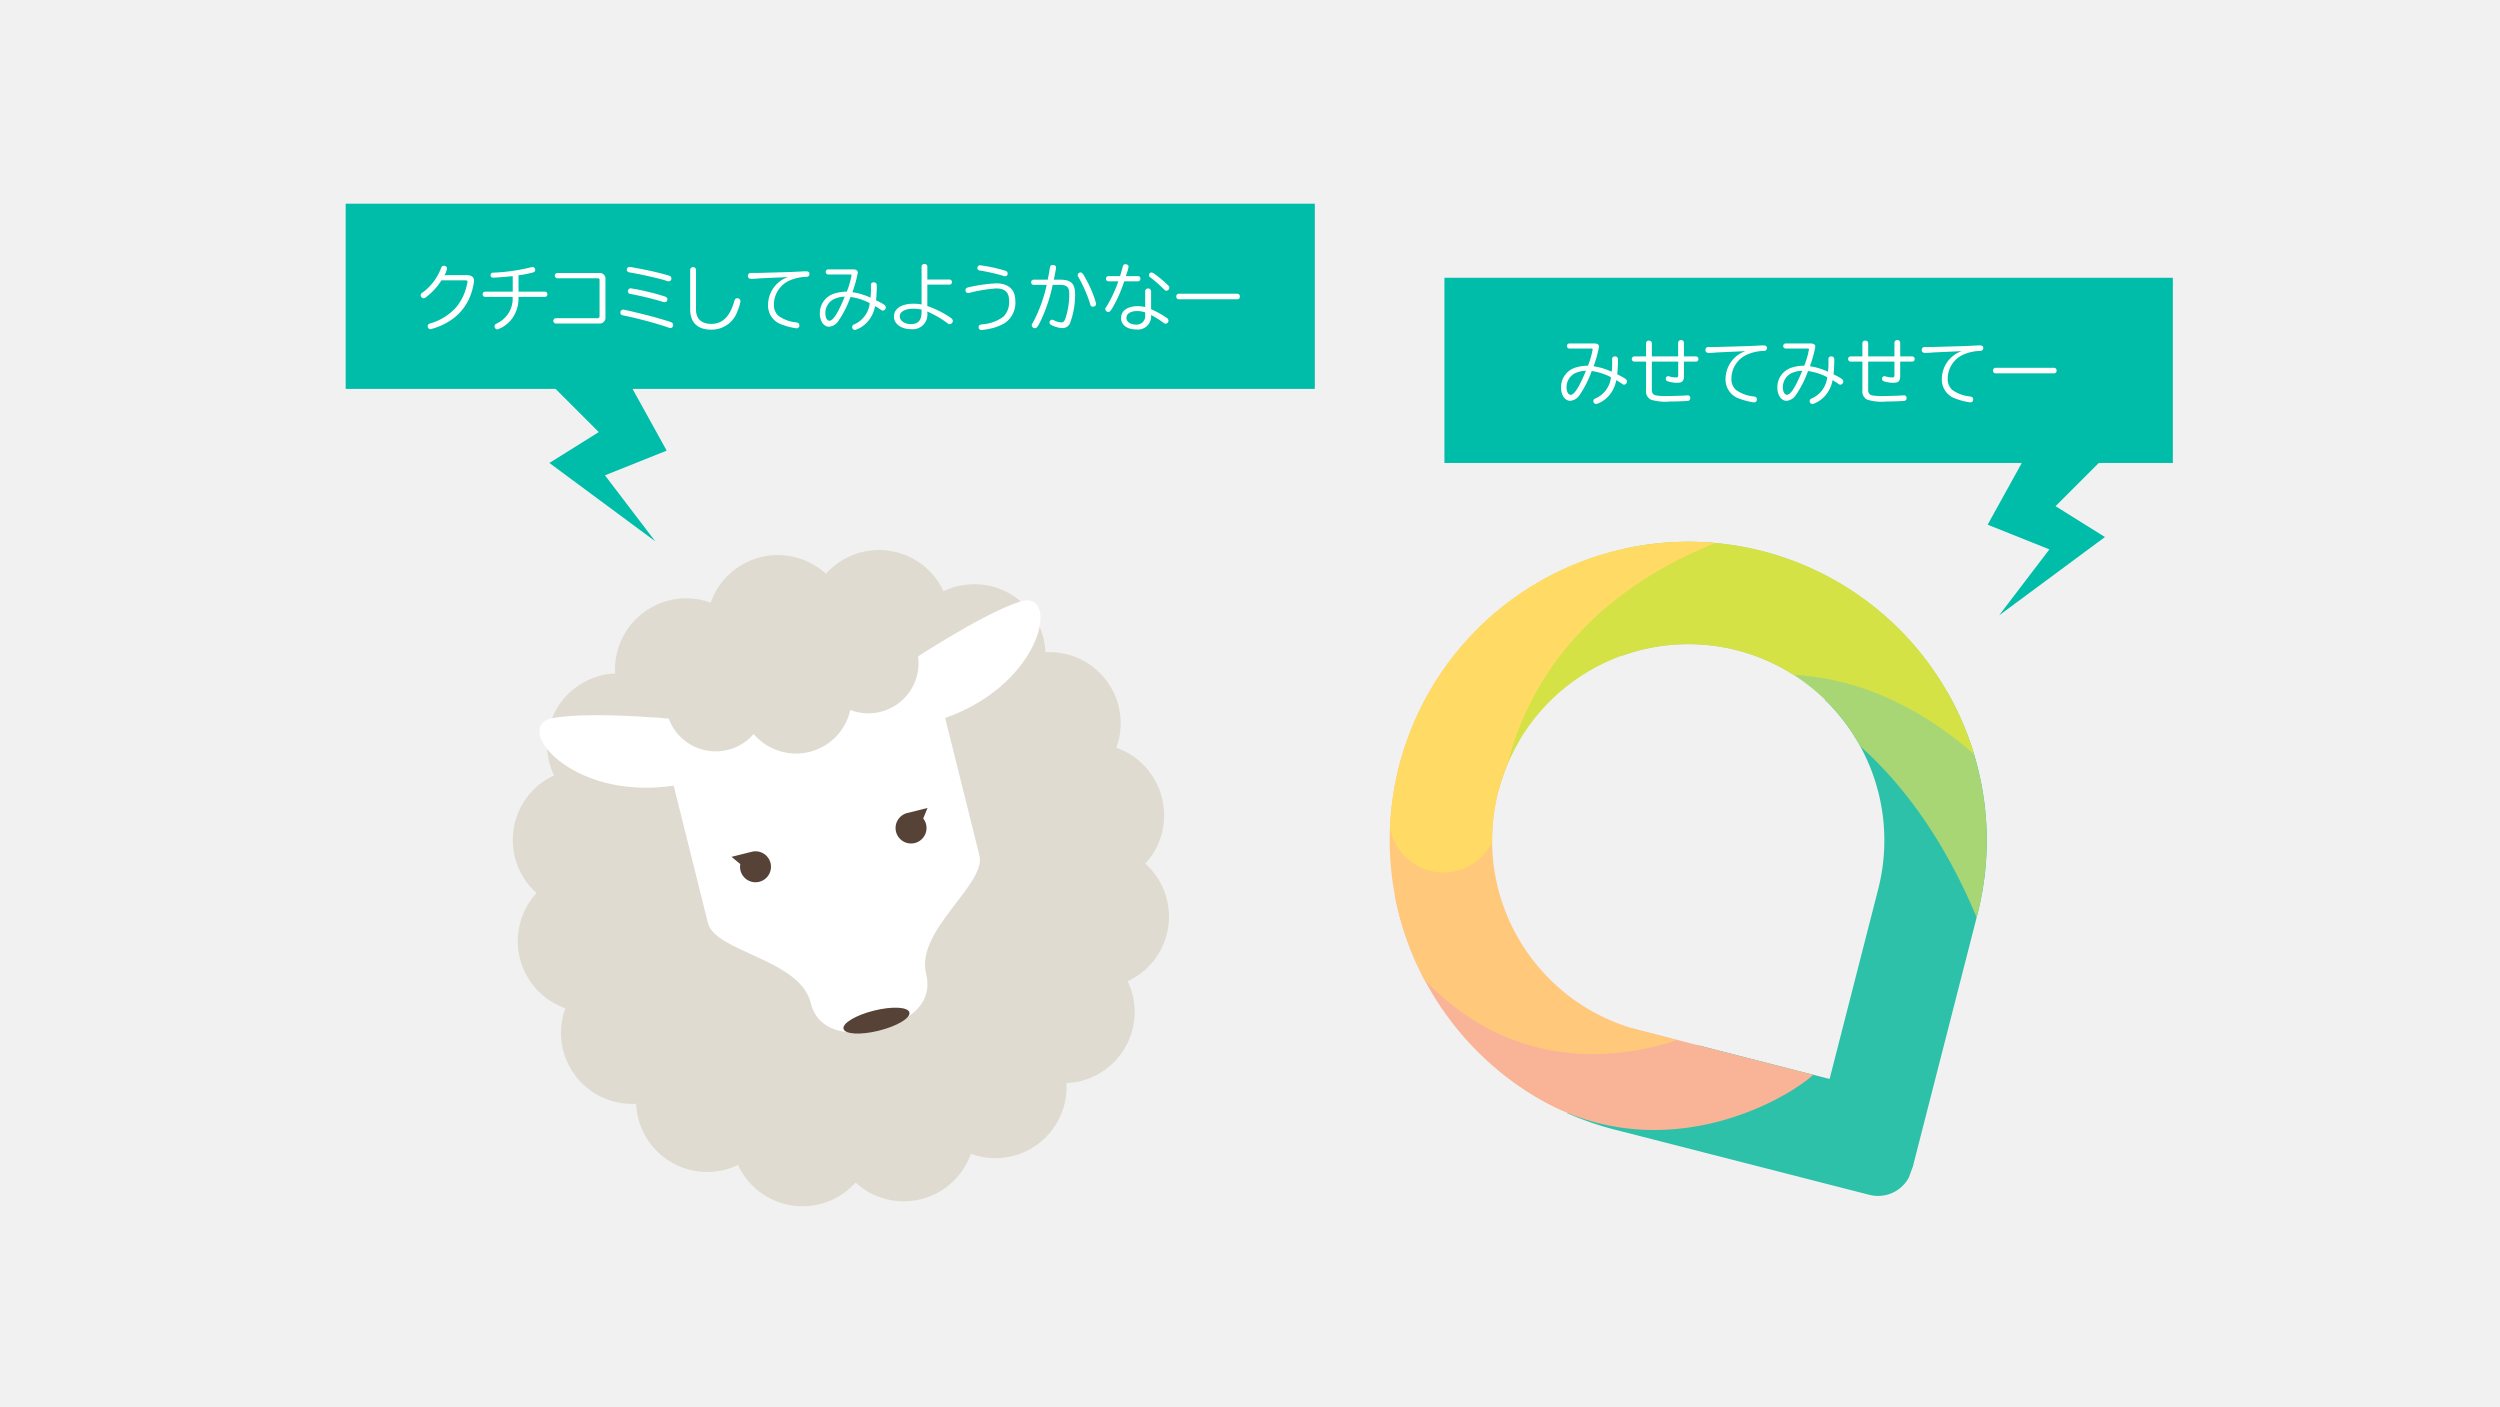 <svg xmlns="http://www.w3.org/2000/svg" width="405" height="228" viewBox="0 0 405 228"><title>colours-about02-pc</title><rect width="405" height="228" fill="#f1f1f1"/><path d="M188.247,129.324c-.005-.021-.011-.039-.017-.06s-.007-.038-.012-.056a11.517,11.517,0,0,0-7.37-8.071,11.523,11.523,0,0,0-11.481-15.465,11.526,11.526,0,0,0-16.513-9.89A11.523,11.523,0,0,0,133.8,92.958a11.528,11.528,0,0,0-18.671,4.677,11.524,11.524,0,0,0-15.47,11.472,11.524,11.524,0,0,0-9.9,16.507,11.523,11.523,0,0,0-2.836,19.053,11.525,11.525,0,0,0,4.665,18.671,11.526,11.526,0,0,0,11.466,15.478,11.524,11.524,0,0,0,16.5,9.908,11.525,11.525,0,0,0,19.051,2.845,11.524,11.524,0,0,0,18.674-4.656,11.525,11.525,0,0,0,15.485-11.456,11.526,11.526,0,0,0,9.917-16.5,11.525,11.525,0,0,0,2.856-19.05A11.511,11.511,0,0,0,188.247,129.324Z" fill="#dfdbd0"/><path d="M165.309,97.439c-6.454,2.025-19.221,10.609-19.221,10.609L130.649,111.9l-1.871.467-1.871.466-15.44,3.849s-15.3-1.585-21.949-.344,2.858,13.455,19.621,10.938l5.548,22.257c1.17,4.694,14.876,5.846,16.631,12.887s11.015,4.318,11.015,4.318,9.455-1.942,7.7-8.984,9.8-14.491,8.633-19.184l-5.548-22.258C169.1,110.661,171.76,95.415,165.309,97.439Z" fill="#fff"/><path d="M138.714,99.542a8.12,8.12,0,0,0-5.786,5.445,9,9,0,0,0-11.273,2.81,8.129,8.129,0,1,0,.445,11.114,9.006,9.006,0,0,0,15.649-3.9,8.127,8.127,0,1,0,.965-15.467Z" fill="#dfdbd0"/><path d="M121.788,137.988l-3.281.818,1.42,1.172a2.506,2.506,0,1,0,1.861-1.99Z" fill="#564236"/><path d="M146.982,131.707l3.278-.817-.7,1.7a2.445,2.445,0,0,1,.462.939,2.507,2.507,0,1,1-3.036-1.824Z" fill="#564236"/><path d="M147.32,164.012c.224.9-1.983,2.218-4.93,2.953s-5.515.6-5.739-.293,1.983-2.219,4.93-2.953S147.1,163.115,147.32,164.012Z" fill="#564236"/><rect x="234" y="45" width="118" height="30" fill="#00bda9"/><polygon points="344 71 329.421 71.579 322 85 332 89 323.849 99.693 341 87 333 82 344 71" fill="#00bda9"/><path d="M258.242,55.641c.551,0,.8.168.8.54a20.1,20.1,0,0,1-.876,3.153,10.391,10.391,0,0,1,2.927.888,12.158,12.158,0,0,0,.084-1.32c-.012-.419-.012-.671-.012-.731a.409.409,0,0,1,.468-.432.433.433,0,0,1,.419.228c.061.108.061.132.061.5,0,.563-.048,1.511-.12,2.171,1.307.647,1.583.851,1.583,1.163a.522.522,0,0,1-.468.516c-.12,0-.18-.024-.36-.156-.3-.2-.528-.36-.912-.576a5.2,5.2,0,0,1-1.115,2.423,4.742,4.742,0,0,1-1.81,1.343,1.138,1.138,0,0,1-.372.1.459.459,0,0,1-.409-.492.371.371,0,0,1,.181-.335c.023-.013.023-.013.275-.133a4.228,4.228,0,0,0,2.387-3.382,9.489,9.489,0,0,0-3.118-1,16.5,16.5,0,0,1-1.979,3.909,1.985,1.985,0,0,1-1.5.913c-.863,0-1.486-.913-1.486-2.171a3.315,3.315,0,0,1,2.578-3.275,6.058,6.058,0,0,1,1.776-.239,12.544,12.544,0,0,0,.767-2.651c0-.1-.048-.132-.192-.132H254.2a.417.417,0,0,1,0-.827Zm-3.191,4.88a2.527,2.527,0,0,0-1.271,2.2c0,.72.276,1.235.66,1.235.6,0,1.367-1.2,2.482-3.886A4.121,4.121,0,0,0,255.051,60.521Z" fill="#fff"/><path d="M271.861,55.484a.472.472,0,0,1,.935,0v2.255h1.967a.386.386,0,0,1,.372.42.379.379,0,0,1-.372.42H272.8v2.278c0,.876-.263,1.152-1.1,1.152a5.092,5.092,0,0,1-1.486-.216c-.241-.084-.361-.216-.361-.42a.405.405,0,0,1,.361-.432,1.392,1.392,0,0,1,.215.037,4.325,4.325,0,0,0,1.032.168c.336,0,.407-.073.407-.373V58.579H267.6v4.545c0,.528.18.8.611.924a9.531,9.531,0,0,0,1.919.108c.864,0,2.639-.06,3.143-.1a.538.538,0,0,1,.132-.012.4.4,0,0,1,.42.42.443.443,0,0,1-.361.479c-.252.036-1.846.1-2.878.1a8.079,8.079,0,0,1-3.154-.3,1.488,1.488,0,0,1-.768-1.522V58.579h-1.955a.425.425,0,0,1,0-.84h1.955V55.593a.415.415,0,0,1,.468-.408.422.422,0,0,1,.468.408v2.146h4.257Z" fill="#fff"/><path d="M282.374,56.9c-.864.049-1.728.084-2.591.121-1.1.047-1.824.084-2.015.108-.348.023-.756.048-.863.048-.42,0-.624-.145-.624-.456a.493.493,0,0,1,.252-.468c.084-.036.132-.036.492-.036.539,0,1.127,0,1.786-.024,4.246-.12,4.522-.131,5.518-.179.539-.036,1.151-.061,1.355-.061.384,0,.564.132.564.42a.447.447,0,0,1-.229.42c-.071.036-.084.048-.371.06a7.132,7.132,0,0,0-2.591.576,4.275,4.275,0,0,0-2.566,3.922,2.312,2.312,0,0,0,.731,1.81,5.872,5.872,0,0,0,2.9,1.068c.347.06.492.192.492.479a.449.449,0,0,1-.456.481,10.625,10.625,0,0,1-2.328-.588,3.251,3.251,0,0,1-2.29-3.311,4.811,4.811,0,0,1,2.542-4.113c.193-.1.252-.12.661-.288Z" fill="#fff"/><path d="M293.282,55.641c.551,0,.8.168.8.54a20.1,20.1,0,0,1-.876,3.153,10.391,10.391,0,0,1,2.927.888,12.158,12.158,0,0,0,.084-1.32c-.012-.419-.012-.671-.012-.731a.409.409,0,0,1,.468-.432.433.433,0,0,1,.419.228c.061.108.061.132.061.5,0,.563-.048,1.511-.12,2.171,1.307.647,1.583.851,1.583,1.163a.522.522,0,0,1-.468.516c-.12,0-.18-.024-.359-.156-.3-.2-.529-.36-.913-.576a5.2,5.2,0,0,1-1.115,2.423,4.742,4.742,0,0,1-1.81,1.343,1.138,1.138,0,0,1-.372.1.459.459,0,0,1-.409-.492.371.371,0,0,1,.181-.335c.023-.013.023-.013.275-.133a4.228,4.228,0,0,0,2.387-3.382,9.489,9.489,0,0,0-3.118-1,16.535,16.535,0,0,1-1.979,3.909,1.985,1.985,0,0,1-1.5.913c-.863,0-1.486-.913-1.486-2.171a3.315,3.315,0,0,1,2.578-3.275,6.053,6.053,0,0,1,1.776-.239,12.482,12.482,0,0,0,.767-2.651c0-.1-.048-.132-.192-.132H289.24a.417.417,0,0,1,0-.827Zm-3.191,4.88a2.527,2.527,0,0,0-1.271,2.2c0,.72.276,1.235.66,1.235.6,0,1.367-1.2,2.482-3.886A4.121,4.121,0,0,0,290.091,60.521Z" fill="#fff"/><path d="M306.9,55.484a.472.472,0,0,1,.935,0v2.255H309.8a.386.386,0,0,1,.372.42.379.379,0,0,1-.372.42h-1.967v2.278c0,.876-.263,1.152-1.1,1.152a5.092,5.092,0,0,1-1.486-.216c-.241-.084-.361-.216-.361-.42a.405.405,0,0,1,.361-.432,1.392,1.392,0,0,1,.215.037,4.325,4.325,0,0,0,1.032.168c.336,0,.407-.073.407-.373V58.579h-4.257v4.545c0,.528.18.8.611.924a9.531,9.531,0,0,0,1.919.108c.864,0,2.639-.06,3.143-.1a.538.538,0,0,1,.132-.012.4.4,0,0,1,.42.42.443.443,0,0,1-.361.479c-.252.036-1.846.1-2.878.1a8.079,8.079,0,0,1-3.154-.3,1.488,1.488,0,0,1-.768-1.522V58.579h-1.955a.425.425,0,0,1,0-.84h1.955V55.593a.415.415,0,0,1,.468-.408.422.422,0,0,1,.468.408v2.146H306.9Z" fill="#fff"/><path d="M317.414,56.9c-.864.049-1.728.084-2.591.121-1.1.047-1.823.084-2.015.108-.348.023-.756.048-.863.048-.42,0-.624-.145-.624-.456a.494.494,0,0,1,.252-.468c.084-.036.132-.036.492-.036.539,0,1.127,0,1.786-.024,4.246-.12,4.522-.131,5.518-.179.539-.036,1.151-.061,1.355-.061.384,0,.564.132.564.42a.447.447,0,0,1-.229.42c-.071.036-.083.048-.371.06a7.132,7.132,0,0,0-2.591.576,4.275,4.275,0,0,0-2.566,3.922,2.312,2.312,0,0,0,.731,1.81,5.872,5.872,0,0,0,2.9,1.068c.347.06.492.192.492.479a.449.449,0,0,1-.456.481,10.6,10.6,0,0,1-2.327-.588,3.251,3.251,0,0,1-2.291-3.311,4.813,4.813,0,0,1,2.542-4.113c.193-.1.252-.12.661-.288Z" fill="#fff"/><path d="M332.772,59.586a.422.422,0,0,1,.395.456.4.4,0,0,1-.395.443h-9.5a.411.411,0,0,1-.4-.443.416.416,0,0,1,.4-.456Z" fill="#fff"/><rect x="56" y="33" width="157" height="30" fill="#00bda9"/><polygon points="86 59 100.579 59.579 108 73 98 77 106.151 87.693 89 75 97 70 86 59" fill="#00bda9"/><path d="M75.621,44.576c.779,0,1.175.312,1.175.923a8.663,8.663,0,0,1-.408,1.859,8.381,8.381,0,0,1-3.274,4.462,10.487,10.487,0,0,1-3.37,1.511.472.472,0,0,1-.456-.491.422.422,0,0,1,.2-.361c.072-.047.072-.047.492-.167a9,9,0,0,0,3.874-2.483,8.4,8.4,0,0,0,1.726-3.442,5.146,5.146,0,0,0,.157-.768c0-.143-.1-.2-.348-.2H71.519a10.594,10.594,0,0,1-2.482,2.711.658.658,0,0,1-.42.18.49.49,0,0,1-.468-.492.47.47,0,0,1,.143-.312c.025-.023.025-.023.348-.251a8.727,8.727,0,0,0,2.8-3.79c.1-.288.239-.408.455-.408a.479.479,0,0,1,.528.42,3.725,3.725,0,0,1-.408,1.1Z" fill="#fff"/><path d="M83.062,44.731c-.684.084-2.818.252-3.13.252s-.456-.131-.456-.395a.384.384,0,0,1,.264-.4,3.319,3.319,0,0,1,.347-.024,30.356,30.356,0,0,0,5.986-.875.656.656,0,0,1,.2-.036.462.462,0,0,1,.431.468c0,.227-.12.359-.444.443A19.251,19.251,0,0,1,84,44.6v2.651h4.3a.391.391,0,0,1,.372.432.376.376,0,0,1-.372.407H83.986A5.42,5.42,0,0,1,82.81,51.8a5,5,0,0,1-2.23,1.571.512.512,0,0,1-.468-.515.5.5,0,0,1,.168-.348c.048-.025.048-.025.288-.156A4.415,4.415,0,0,0,83.05,48.09H78.565a.376.376,0,0,1-.372-.407.391.391,0,0,1,.372-.432h4.5Z" fill="#fff"/><path d="M97.041,44.229a.921.921,0,0,1,1.042,1.042v6.057a.95.95,0,0,1-1.067,1.079h-7a.436.436,0,0,1,0-.863h6.777a.3.3,0,0,0,.336-.323V45.355a.248.248,0,0,0-.277-.275h-6.6a.429.429,0,0,1,0-.851Z" fill="#fff"/><path d="M106.066,51.389c1.079.3,2.219.647,2.627.8a.49.49,0,0,1,.359.468.467.467,0,0,1-.431.492,2.633,2.633,0,0,1-.636-.192,66.849,66.849,0,0,0-7.065-1.87c-.287-.061-.419-.193-.419-.433a.482.482,0,0,1,.444-.5C101.161,50.153,104.651,50.992,106.066,51.389Zm-.659-7.5c1.091.239,2.614.635,3,.779a.451.451,0,0,1,.359.443.435.435,0,0,1-.407.468,2.039,2.039,0,0,1-.552-.144c-1.223-.372-3.97-.995-5.829-1.307-.3-.06-.432-.192-.432-.419a.433.433,0,0,1,.432-.468C102.192,43.245,104.279,43.641,105.407,43.893Zm1.906,4.017a2.465,2.465,0,0,1,.492.168.428.428,0,0,1,.312.407.458.458,0,0,1-.432.481,1.9,1.9,0,0,1-.491-.12,51.96,51.96,0,0,0-5.073-1.224.419.419,0,0,1-.4-.42.458.458,0,0,1,.456-.491A37.486,37.486,0,0,1,107.313,47.91Z" fill="#fff"/><path d="M112.752,50.141c0,1.511.875,2.327,2.5,2.327,1.8,0,3-1.188,3.706-3.695.1-.335.228-.455.48-.455a.485.485,0,0,1,.516.492,6.412,6.412,0,0,1-.481,1.583,4.409,4.409,0,0,1-4.257,3.01c-2.207,0-3.406-1.151-3.406-3.262V43.688a.477.477,0,0,1,.947,0Z" fill="#fff"/><path d="M127.258,44.9c-.863.049-1.727.084-2.591.121-1.1.047-1.823.084-2.014.108-.348.023-.756.048-.863.048-.42,0-.624-.145-.624-.456a.494.494,0,0,1,.251-.468c.084-.036.132-.036.493-.036.539,0,1.127,0,1.786-.024,4.246-.12,4.521-.131,5.517-.179.539-.036,1.152-.061,1.356-.061.384,0,.563.132.563.42a.449.449,0,0,1-.228.42c-.071.036-.084.048-.371.06a7.132,7.132,0,0,0-2.591.576,4.276,4.276,0,0,0-2.567,3.922,2.31,2.31,0,0,0,.732,1.81,5.872,5.872,0,0,0,2.9,1.068c.348.06.492.192.492.479a.449.449,0,0,1-.456.481,10.618,10.618,0,0,1-2.327-.588,3.251,3.251,0,0,1-2.29-3.311,4.811,4.811,0,0,1,2.542-4.113c.193-.1.252-.12.66-.288Z" fill="#fff"/><path d="M138.167,43.641c.551,0,.8.168.8.54a20.1,20.1,0,0,1-.876,3.153,10.391,10.391,0,0,1,2.927.888,12.158,12.158,0,0,0,.084-1.32c-.012-.419-.012-.671-.012-.731a.409.409,0,0,1,.468-.432.435.435,0,0,1,.419.228c.061.108.061.132.061.5,0,.563-.048,1.511-.121,2.171,1.308.647,1.583.851,1.583,1.163a.521.521,0,0,1-.467.516c-.12,0-.18-.024-.36-.156-.3-.2-.528-.36-.912-.576a5.206,5.206,0,0,1-1.115,2.423,4.746,4.746,0,0,1-1.811,1.343,1.127,1.127,0,0,1-.372.1.459.459,0,0,1-.408-.492.371.371,0,0,1,.181-.335c.023-.013.023-.013.275-.133a4.228,4.228,0,0,0,2.387-3.382,9.489,9.489,0,0,0-3.118-1,16.535,16.535,0,0,1-1.979,3.909,1.985,1.985,0,0,1-1.5.913c-.863,0-1.486-.913-1.486-2.171A3.315,3.315,0,0,1,135.4,47.49a6.046,6.046,0,0,1,1.775-.239,12.5,12.5,0,0,0,.768-2.651c0-.1-.048-.132-.192-.132h-3.622a.417.417,0,0,1,0-.827Zm-3.191,4.88a2.524,2.524,0,0,0-1.271,2.2c0,.72.276,1.235.66,1.235.6,0,1.367-1.2,2.482-3.886A4.118,4.118,0,0,0,134.976,48.521Z" fill="#fff"/><path d="M150.226,49.577a15.913,15.913,0,0,1,3.586,1.763,3.7,3.7,0,0,1,.336.252.576.576,0,0,1,.216.4.567.567,0,0,1-.516.528c-.144,0-.156,0-.5-.264a16.244,16.244,0,0,0-3.118-1.787V50.7a2.371,2.371,0,0,1-2.627,2.627c-1.619,0-2.782-.852-2.782-2.039,0-1.3,1.211-2.087,3.19-2.087a7.2,7.2,0,0,1,1.284.12v-6.14a.426.426,0,0,1,.455-.42.441.441,0,0,1,.48.42v2.1h3.609a.4.4,0,0,1,.373.42.383.383,0,0,1-.373.408h-3.609Zm-.935.576a6.623,6.623,0,0,0-1.32-.144c-1.331,0-2.207.479-2.207,1.212s.756,1.283,1.787,1.283c1.211,0,1.74-.612,1.74-1.991Z" fill="#fff"/><path d="M164.48,48.7a3.963,3.963,0,0,1-1.8,3.694,8.131,8.131,0,0,1-2.387.875,11.151,11.151,0,0,1-1.294.2.436.436,0,0,1-.457-.48c0-.275.157-.395.636-.455a6.485,6.485,0,0,0,3.382-1.235,3.375,3.375,0,0,0,.912-2.591c0-1.344-.672-1.98-2.1-1.98a23.36,23.36,0,0,0-4.341.72,1.124,1.124,0,0,1-.193.025.424.424,0,0,1-.42-.468c0-.277.132-.4.6-.492a25.456,25.456,0,0,1,4.378-.612C163.376,45.907,164.48,46.915,164.48,48.7Zm-1.715-4.87c.24.072.24.072.3.12a.506.506,0,0,1,.18.372.419.419,0,0,1-.408.432,1.484,1.484,0,0,1-.444-.109,32.026,32.026,0,0,0-3.6-.815c-.336-.048-.456-.155-.456-.407a.426.426,0,0,1,.456-.445A23.433,23.433,0,0,1,162.765,43.832Z" fill="#fff"/><path d="M167.425,46.147a.386.386,0,0,1-.372-.419.394.394,0,0,1,.372-.42h2.315l.024-.168c.072-.372.144-.756.216-1.14.024-.132.06-.371.108-.647.06-.3.192-.432.444-.432.336,0,.551.168.551.408a18.475,18.475,0,0,1-.372,1.979h1.044c1.751,0,2.411.647,2.411,2.35a13.228,13.228,0,0,1-.8,4.642,1.306,1.306,0,0,1-1.283.851,4.377,4.377,0,0,1-1.667-.444l-.048-.023-.06-.025a.463.463,0,0,1-.288-.395.443.443,0,0,1,.407-.468.754.754,0,0,1,.336.1,2.725,2.725,0,0,0,1.188.336c.3,0,.444-.144.636-.612a12.5,12.5,0,0,0,.635-3.97c0-1.127-.372-1.5-1.51-1.5h-1.176a25.867,25.867,0,0,1-1.824,5.565c-.551,1.176-.743,1.451-1.055,1.451a.511.511,0,0,1-.516-.443c0-.145.013-.168.265-.6a23.3,23.3,0,0,0,2.158-5.973Zm8.707-.551a17.589,17.589,0,0,1,1.451,3.633.51.51,0,0,1-.539.457.417.417,0,0,1-.383-.241c-.025-.036-.025-.036-.12-.4a22.246,22.246,0,0,0-1.824-4.138.609.609,0,0,1-.132-.349.469.469,0,0,1,.468-.418C175.329,44.145,175.485,44.36,176.132,45.6Z" fill="#fff"/><path d="M179.533,45.571a.423.423,0,0,1,0-.84h1.919c.18-.623.3-1.018.42-1.486.072-.324.2-.444.444-.444.287,0,.516.168.516.408a9.153,9.153,0,0,1-.4,1.391l-.036.131h1.978a.394.394,0,0,1,.372.42.386.386,0,0,1-.372.42h-2.254a21.056,21.056,0,0,1-1.895,4.294c-.348.575-.456.672-.7.672a.481.481,0,0,1-.467-.444c0-.144,0-.144.264-.539a20.762,20.762,0,0,0,1.846-3.983Zm5.985,1.56a.486.486,0,0,1,.959,0v2.962a14.056,14.056,0,0,1,2.507,1.391.556.556,0,0,1,.311.455.5.5,0,0,1-.455.5c-.132,0-.18-.023-.444-.215a16.592,16.592,0,0,0-1.919-1.2,2.139,2.139,0,0,1-2.362,2.351c-1.535,0-2.507-.732-2.507-1.858,0-1.165,1.067-1.919,2.686-1.919a5.03,5.03,0,0,1,1.224.155Zm0,3.477a4.119,4.119,0,0,0-1.319-.215c-1.032,0-1.715.431-1.715,1.1s.647,1.092,1.619,1.092a1.375,1.375,0,0,0,1.415-1.548Zm1.487-6.248a17.645,17.645,0,0,1,2.219,1.859.538.538,0,0,1,.216.408.506.506,0,0,1-.48.468c-.168,0-.2-.025-.456-.288a23.891,23.891,0,0,0-2.195-1.908.4.4,0,0,1-.18-.323.422.422,0,0,1,.384-.431A.814.814,0,0,1,187.005,44.36Z" fill="#fff"/><path d="M200.457,47.586a.422.422,0,0,1,.4.456.4.4,0,0,1-.4.443h-9.5a.411.411,0,0,1-.4-.443.416.416,0,0,1,.4-.456Z" fill="#fff"/><path d="M309.886,188.972l10.46-40.848A48.2,48.2,0,0,0,315.37,112l-18.633-3.268s-.369,1.736-1.067,4.661a31.791,31.791,0,0,1,8.607,30.618l-7.882,30.78L275.2,169.363c-3.947,6.072-8.284,10.14-12.877,10.386-3.173.172-5.984.357-8.478.56a48.4,48.4,0,0,0,7.653,2.669l41.356,10.589a5.655,5.655,0,0,0,6.375-2.807Z" fill="#2cc1a8"/><path d="M293.758,174.114l-28.146-7.206c-.314-.081-.622-.176-.932-.264-14.335-1.667-28.707-12.339-38.7-21.553a48.64,48.64,0,0,0,18.938,30.042c.558.42,1.118.8,1.677,1.18.45.3.9.6,1.367.887.119.075.235.15.354.218.568.346,1.144.684,1.728,1.007.276.152.551.295.827.439.309.163.618.324.93.48C270.663,188.466,288.919,178.463,293.758,174.114Z" fill="#f9b397"/><path d="M271.739,168.476l-6.124-1.568A31.758,31.758,0,0,1,246.186,119.9c-3.759-13.413.244-19.929.244-19.929l-3.983-.884a48.238,48.238,0,0,0-11.688,59.636C245.732,174.338,263.233,171.322,271.739,168.476Z" fill="#ffc87b"/><path d="M285.493,89.278a48.058,48.058,0,0,0-22.245-.4l-.535,17.371a31.7,31.7,0,0,1,38.629,14.621c6.9,6.175,13.56,15.045,18.873,27.753l.129-.5A48.417,48.417,0,0,0,285.493,89.278Z" fill="#a9d675"/><path d="M285.5,89.279a48.379,48.379,0,0,0-46.733,13.237l4.032,25.467a31.749,31.749,0,0,1,47.768-18.652c9.189.494,19.127,4.083,29.228,12.828A48.377,48.377,0,0,0,285.5,89.279Z" fill="#d4e245"/><path d="M241.727,136.472a31.786,31.786,0,0,1,2.512-12.731c2.716-10.74,10.669-26.521,33.635-35.768a48.331,48.331,0,0,0-52.23,41.2l.022.006-.033.081a47.744,47.744,0,0,0-.455,5.023,8.836,8.836,0,0,0,16.549,2.183Z" fill="#ffda65"/><path d="M302.861,193.568l-41.356-10.589a48.362,48.362,0,1,1,58.844-34.855l-10.59,41.358a5.666,5.666,0,0,1-6.893,4.087h0Zm-21.478-88.22a31.774,31.774,0,0,0-15.763,61.561L296.4,174.79l7.881-30.781a31.809,31.809,0,0,0-22.9-38.662Z" fill="none"/></svg>